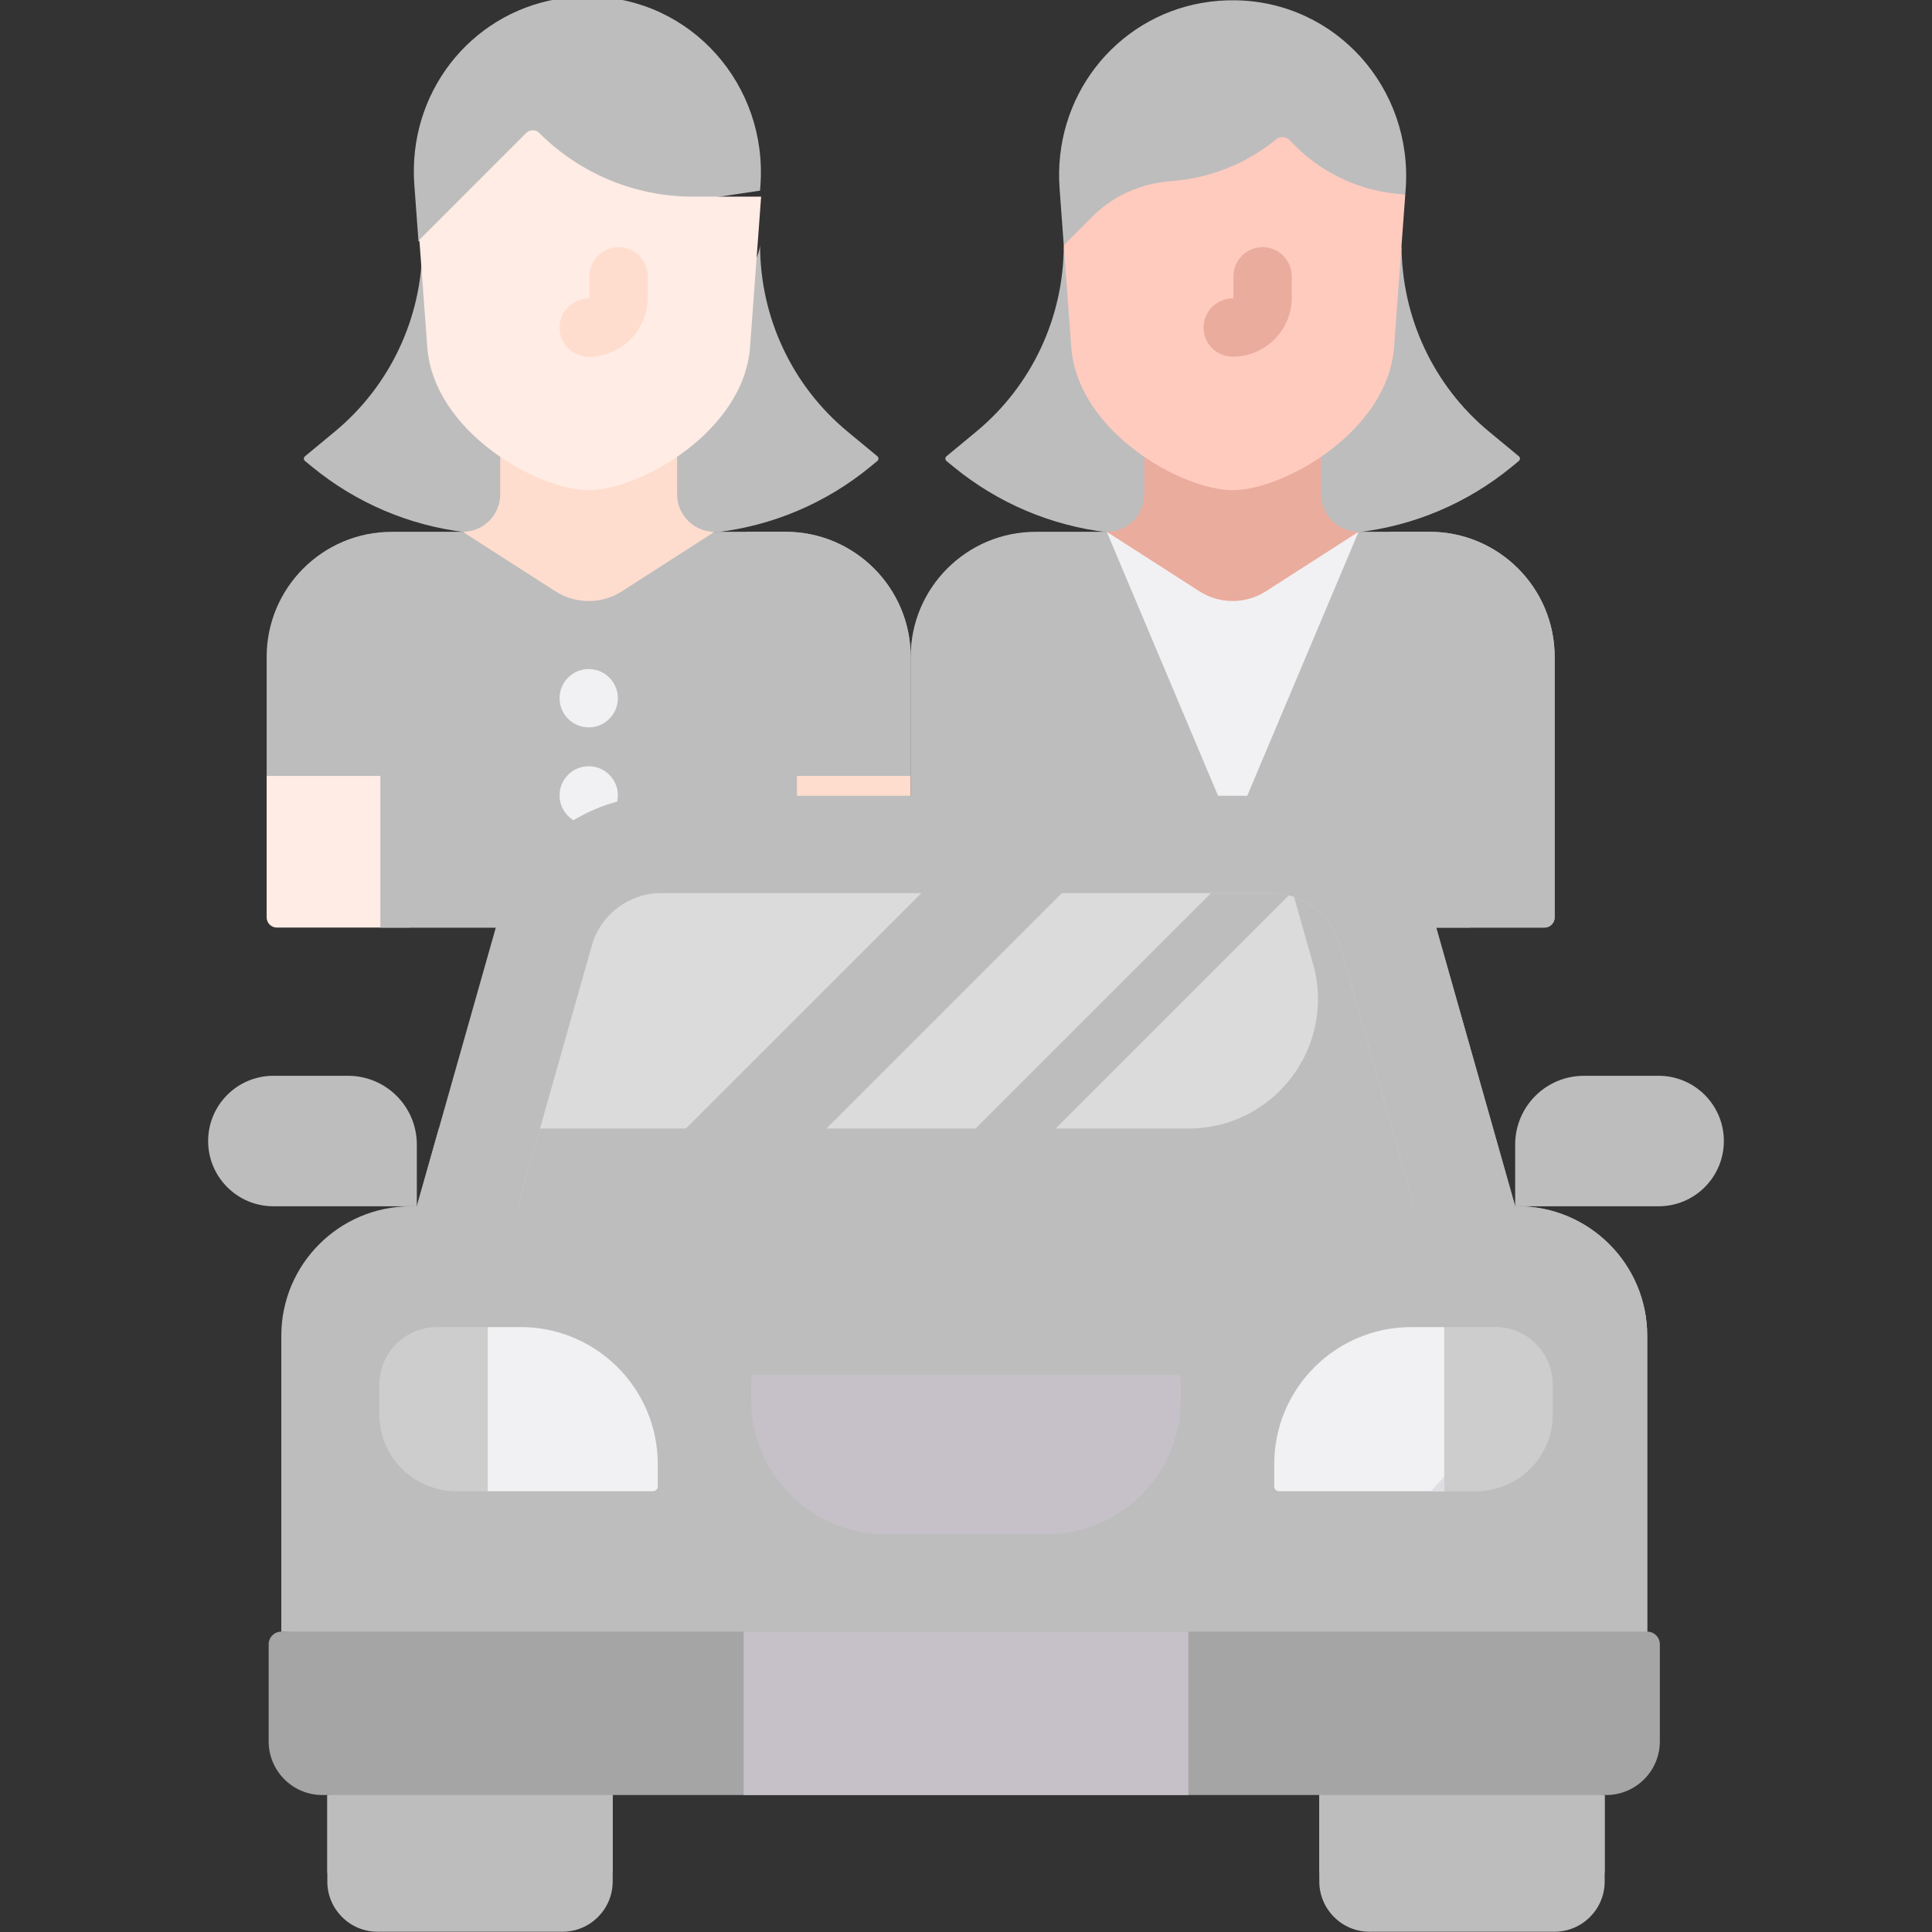<svg width="180" height="180" viewBox="0 0 180 180" fill="none" xmlns="http://www.w3.org/2000/svg">
<rect x="0" y="0" width="180" height="180" fill="#333333" stroke="none"/>
<g clip-path="url(#clip0_1318_3771)">
<path d="M81.741 42.509L78.956 40.204C73.802 35.94 70.815 29.571 70.815 22.849H70.814C70.582 25.996 60.764 38.724 57.308 41.089L63.319 49.547H66.809L66.742 49.59C71.974 48.981 76.951 46.878 81.071 43.498L81.74 42.948C81.879 42.835 81.879 42.623 81.741 42.509Z" fill="#BDBDBD"/>
<path d="M43.348 49.547C45.275 49.547 53.013 53.141 53.013 51.213C53.013 51.213 51.785 36.219 51.786 36.22C48.328 33.856 39.601 26.357 39.343 22.85H39.342C39.342 29.572 36.354 35.94 31.201 40.205L28.416 42.51C28.278 42.624 28.278 42.836 28.416 42.95L29.086 43.499C33.206 46.879 38.183 48.982 43.415 49.591L43.348 49.547Z" fill="#BDBDBD"/>
<path d="M141.507 42.51L138.721 40.205C133.568 35.941 130.58 29.572 130.58 22.85H130.579C130.348 25.997 120.53 38.725 117.074 41.09L123.084 49.548H126.574L126.507 49.59C131.74 48.982 136.717 46.879 140.836 43.499L141.506 42.949C141.644 42.836 141.644 42.624 141.507 42.51Z" fill="#BDBDBD"/>
<path d="M103.113 49.547C105.041 49.547 112.779 53.141 112.779 51.213C112.779 51.213 111.55 36.219 111.552 36.22C108.094 33.856 99.366 26.357 99.108 22.85H99.107C99.107 29.572 96.12 35.94 90.966 40.205L88.181 42.51C88.043 42.624 88.044 42.836 88.182 42.95L88.852 43.499C92.972 46.879 97.948 48.982 103.181 49.591L103.113 49.547Z" fill="#BDBDBD"/>
<path d="M63.084 46.057V42.56C60.195 44.537 57.005 41.089 54.843 41.089C52.682 41.089 49.492 44.537 46.603 42.56V46.057C46.603 47.984 45.041 49.547 43.113 49.547L53.158 58.243H56.53L66.575 49.547C64.647 49.547 63.084 47.984 63.084 46.057Z" fill="#FFDDCE"/>
<path d="M84.844 72.292V61.205C84.844 54.766 79.624 49.547 73.186 49.547H66.574L57.948 55.085C57.022 55.68 55.944 55.996 54.843 55.996C53.743 55.996 52.666 55.68 51.739 55.085L43.113 49.547H36.501C30.063 49.547 24.843 54.766 24.843 61.205V72.292L35.437 86.419H74.25L84.844 72.292Z" fill="#BDBDBD"/>
<path d="M73.186 49.547H69.492C70.049 50.908 70.357 52.399 70.357 53.961V62.438C70.357 71.682 62.863 79.175 53.62 79.175H35.438V86.419H74.25V72.292H84.844V61.205C84.844 54.766 79.624 49.547 73.186 49.547Z" fill="#BDBDBD"/>
<path d="M133.186 49.547H126.574L117.948 55.085C117.022 55.68 115.944 55.996 114.844 55.996C113.743 55.996 112.666 55.68 111.739 55.085L103.113 49.547H96.502C90.063 49.547 84.844 54.766 84.844 61.205V85.473C84.844 85.995 85.267 86.419 85.79 86.419H143.897C144.42 86.419 144.844 85.995 144.844 85.472V61.204C144.844 54.766 139.625 49.547 133.186 49.547Z" fill="#BDBDBD"/>
<path d="M133.186 49.547H129.492C130.049 50.908 130.357 52.399 130.357 53.961V62.438C130.357 71.682 122.863 79.175 113.62 79.175H84.844V85.472C84.844 85.995 85.267 86.418 85.79 86.418H143.897C144.42 86.418 144.844 85.995 144.844 85.472V61.204C144.844 54.766 139.624 49.547 133.186 49.547Z" fill="#BDBDBD"/>
<path d="M123.084 46.057V42.561C120.195 44.537 117.005 39.147 114.844 39.147C112.683 39.147 109.493 44.537 106.604 42.561V46.057C106.604 47.985 105.041 49.547 103.114 49.547L113.159 61.849H116.53L126.575 49.547C124.647 49.547 123.084 47.985 123.084 46.057Z" fill="#EAAC9D"/>
<path d="M117.948 55.085C117.022 55.68 115.944 55.996 114.844 55.996C113.743 55.996 112.666 55.68 111.739 55.085L103.113 49.547L114.491 76.528C114.622 76.84 115.065 76.84 115.196 76.528L126.574 49.547L117.948 55.085Z" fill="#F1F1F4"/>
<path d="M70.811 17.762L70.846 17.295C71.536 7.922 64.419 -0.16 55.023 -0.324C46.397 -0.473 39.572 5.93 38.66 14.091C38.546 15.109 38.524 16.154 38.602 17.218C38.69 18.408 38.834 20.359 38.991 22.497L70.811 17.762Z" fill="#BDBDBD"/>
<path d="M64.561 18.32C59.19 18.32 54.04 16.187 50.243 12.39C49.906 12.052 49.359 12.052 49.023 12.39L39.071 22.342L39.073 22.372L39.807 32.334C40.387 40.21 50.096 45.669 54.844 45.669C59.591 45.669 69.301 40.21 69.881 32.334L70.605 22.496L70.913 18.321L64.561 18.32Z" fill="#FFECE4"/>
<path d="M130.928 18.113L130.963 17.646C131.653 8.274 124.537 0.191 115.14 0.028C106.514 -0.122 99.689 6.282 98.777 14.442C98.663 15.46 98.641 16.506 98.72 17.57C98.807 18.76 98.951 20.711 99.108 22.848L130.928 18.113Z" fill="#BDBDBD"/>
<path d="M120.662 13.577L120.123 13.039C119.795 12.71 119.269 12.68 118.909 12.975C116.131 15.247 112.716 16.611 109.13 16.874C106.374 17.077 103.765 18.191 101.811 20.145L99.108 22.848C99.366 26.355 99.662 30.365 99.806 32.334C100.387 40.21 110.097 45.668 114.843 45.668C119.591 45.668 129.3 40.21 129.881 32.334C130.232 27.557 130.58 22.831 130.928 18.113C127.069 17.933 123.405 16.321 120.662 13.577Z" fill="#FFCBBE"/>
<path d="M35.437 86.419H38.154V69.406C38.154 67.906 36.938 66.689 35.437 66.689C33.937 66.689 32.721 67.906 32.721 69.406V82.797L35.437 86.419Z" fill="#BDBDBD"/>
<path d="M70.593 79.176H73.309V86.419H70.593V79.176Z" fill="#BDBDBD"/>
<path d="M76.966 69.406C76.966 67.906 75.751 66.689 74.25 66.689C72.75 66.689 71.534 67.906 71.534 69.406V86.419H74.25V72.292H76.966V69.406Z" fill="#BDBDBD"/>
<path d="M54.849 33.234C53.349 33.234 52.133 32.018 52.133 30.518C52.133 29.017 53.349 27.802 54.849 27.802C54.887 27.802 54.917 27.771 54.917 27.734V25.744C54.917 24.244 56.133 23.028 57.633 23.028C59.133 23.028 60.349 24.244 60.349 25.744V27.734C60.349 30.767 57.882 33.234 54.849 33.234Z" fill="#FFDDCE"/>
<path d="M98.153 86.419V69.406C98.153 67.906 96.938 66.689 95.437 66.689C93.937 66.689 92.721 67.906 92.721 69.406V86.419H98.153Z" fill="#BDBDBD"/>
<path d="M127.877 79.176H133.31V86.419H127.877V79.176Z" fill="#BDBDBD"/>
<path d="M136.967 69.406C136.967 67.906 135.75 66.689 134.25 66.689C132.75 66.689 131.534 67.906 131.534 69.406V86.419H136.967V69.406H136.967Z" fill="#BDBDBD"/>
<path d="M114.849 33.234C113.349 33.234 112.133 32.018 112.133 30.518C112.133 29.017 113.349 27.802 114.849 27.802C114.886 27.802 114.917 27.771 114.917 27.734V25.744C114.917 24.244 116.133 23.028 117.633 23.028C119.133 23.028 120.349 24.244 120.349 25.744V27.734C120.349 30.767 117.882 33.234 114.849 33.234Z" fill="#EAAC9D"/>
<path d="M54.849 67.767C56.349 67.767 57.565 66.551 57.565 65.051C57.565 63.551 56.349 62.335 54.849 62.335C53.349 62.335 52.133 63.551 52.133 65.051C52.133 66.551 53.349 67.767 54.849 67.767Z" fill="#BDBDBD"/>
<path d="M54.849 76.821C56.349 76.821 57.565 75.605 57.565 74.105C57.565 72.605 56.349 71.389 54.849 71.389C53.349 71.389 52.133 72.605 52.133 74.105C52.133 75.605 53.349 76.821 54.849 76.821Z" fill="#BDBDBD"/>
<path d="M54.849 67.767C56.349 67.767 57.565 66.551 57.565 65.051C57.565 63.551 56.349 62.335 54.849 62.335C53.349 62.335 52.133 63.551 52.133 65.051C52.133 66.551 53.349 67.767 54.849 67.767Z" fill="#BDBDBD"/>
<path d="M54.849 76.821C56.349 76.821 57.565 75.605 57.565 74.105C57.565 72.605 56.349 71.389 54.849 71.389C53.349 71.389 52.133 72.605 52.133 74.105C52.133 75.605 53.349 76.821 54.849 76.821Z" fill="#BDBDBD"/>
<path d="M54.849 67.767C56.349 67.767 57.565 66.551 57.565 65.051C57.565 63.551 56.349 62.335 54.849 62.335C53.349 62.335 52.133 63.551 52.133 65.051C52.133 66.551 53.349 67.767 54.849 67.767Z" fill="#F1F1F4"/>
<path d="M54.849 76.821C56.349 76.821 57.565 75.605 57.565 74.105C57.565 72.605 56.349 71.389 54.849 71.389C53.349 71.389 52.133 72.605 52.133 74.105C52.133 75.605 53.349 76.821 54.849 76.821Z" fill="#F1F1F4"/>
<path d="M24.844 72.292V85.473C24.844 85.996 25.267 86.419 25.79 86.419H35.437V72.292H24.844Z" fill="#FFECE4"/>
<path d="M60 85.473C60 85.995 60.424 86.419 60.946 86.419H70.594V79.176H60V85.473Z" fill="#FFDDCE"/>
<path d="M74.251 72.292V86.419H83.898C84.421 86.419 84.844 85.996 84.844 85.473V72.292H74.251Z" fill="#FFDDCE"/>
<path d="M141.165 112.385L133.578 85.611C131.656 78.825 125.46 74.142 118.407 74.142H61.593C54.54 74.142 48.344 78.825 46.422 85.611L38.835 112.385H141.165Z" fill="#BDBDBD"/>
<path d="M133.578 85.611C131.656 78.825 125.46 74.142 118.407 74.142H117.187C118.012 75.425 118.659 76.843 119.091 78.368L122.33 89.798C124.511 97.495 118.73 105.142 110.731 105.142H40.887L38.835 112.385L88.846 118.903L141.165 112.385L133.578 85.611Z" fill="#BDBDBD"/>
<path d="M61.592 83.206C58.608 83.206 55.956 85.211 55.142 88.083L48.256 112.385H56.681L85.861 83.206H61.592Z" fill="#DBDBDB"/>
<path d="M50.309 105.142L48.256 112.385L61.896 118.255L63.925 105.142H50.309Z" fill="#BDBDBD"/>
<path d="M124.857 88.083C124.044 85.211 121.392 83.206 118.407 83.206H98.918L69.738 112.385H131.744L124.857 88.083Z" fill="#DBDBDB"/>
<path d="M120.564 83.565L122.331 89.798C124.511 97.494 118.73 105.142 110.731 105.142H76.982L58.62 117.212L131.744 112.385L124.858 88.082C124.248 85.93 122.606 84.265 120.564 83.565Z" fill="#BDBDBD"/>
<path d="M85.861 83.206L56.682 112.385H69.739L98.918 83.206H85.861Z" fill="#BDBDBD"/>
<path d="M63.925 105.142L54.147 114.92L69.739 112.385L76.982 105.142H63.925Z" fill="#BDBDBD"/>
<path d="M91.11 112.385L120.076 83.419C119.539 83.28 118.98 83.206 118.408 83.206H112.831L83.652 112.385H91.11Z" fill="#BDBDBD"/>
<path d="M80.253 115.784L91.11 112.385L98.353 105.142H90.895L80.253 115.784Z" fill="#BDBDBD"/>
<path d="M160.608 106.308C160.608 109.664 157.887 112.385 154.531 112.385H141.165V106.635C141.165 103.098 144.033 100.23 147.57 100.23H154.531C157.887 100.23 160.608 102.951 160.608 106.308Z" fill="#BDBDBD"/>
<path d="M19.392 106.308C19.392 109.664 22.113 112.385 25.469 112.385H38.835V106.635C38.835 103.098 35.967 100.23 32.43 100.23H25.469C22.113 100.23 19.392 102.951 19.392 106.308Z" fill="#BDBDBD"/>
<path d="M52.403 179.975H35.176C32.591 179.975 30.496 177.879 30.496 175.295V167.239H57.083V175.295C57.083 177.879 54.988 179.975 52.403 179.975Z" fill="#BDBDBD"/>
<path d="M141.397 112.385H38.279C31.612 112.385 26.208 117.789 26.208 124.455V152.015H153.468V124.455C153.468 117.789 148.063 112.385 141.397 112.385Z" fill="#BDBDBD"/>
<path d="M141.397 112.385H137.976C138.622 113.863 138.98 115.496 138.98 117.212V125.109C138.98 135.969 130.177 144.772 119.317 144.772H26.208V152.015L153.468 157.762V124.456C153.468 117.789 148.063 112.385 141.397 112.385Z" fill="#BDBDBD"/>
<path d="M35.339 129.011V131.768C35.339 135.723 38.546 138.929 42.501 138.929H45.437V123.641H40.71C37.744 123.641 35.339 126.045 35.339 129.011Z" fill="#CDCDCD"/>
<path d="M61.283 138.494V136.417C61.283 129.361 55.562 123.641 48.506 123.641H45.438V138.93H60.847C61.088 138.93 61.283 138.735 61.283 138.494Z" fill="#F1F1F4"/>
<path d="M144.66 129.011V131.768C144.66 135.723 141.454 138.93 137.499 138.93H134.562V123.641H139.29C142.256 123.641 144.66 126.045 144.66 129.011Z" fill="#CDCDCD"/>
<path d="M144.661 131.768V129.012C144.661 126.045 142.256 123.641 139.29 123.641H138.981V125.108C138.981 129.818 137.324 134.142 134.562 137.528V138.93H137.499C141.455 138.93 144.661 135.724 144.661 131.768Z" fill="#CDCDCD"/>
<path d="M118.717 138.494V136.417C118.717 129.361 124.437 123.641 131.493 123.641H134.563V138.93H119.153C118.912 138.93 118.717 138.735 118.717 138.494Z" fill="#F1F1F4"/>
<path d="M133.303 138.93H134.562V137.528C134.165 138.016 133.745 138.483 133.303 138.93Z" fill="#DFDDE2"/>
<path d="M110.017 130.398C110.017 137.331 104.397 142.951 97.464 142.951H82.535C75.602 142.951 69.981 137.331 69.981 130.398V128.465C69.981 128.254 70.152 128.083 70.363 128.083H109.636C109.847 128.083 110.017 128.254 110.017 128.465V130.398Z" fill="#C6C1C8"/>
<path d="M144.824 179.975H127.597C125.012 179.975 122.917 177.879 122.917 175.295V167.239H149.504V175.295C149.504 177.879 147.409 179.975 144.824 179.975Z" fill="#BDBDBD"/>
<path d="M30.496 167.239V174.482H57.083V162.725L30.496 167.239Z" fill="#BDBDBD"/>
<path d="M122.917 162.725V174.482H149.504V167.239L122.917 162.725Z" fill="#BDBDBD"/>
<path d="M39.295 173.195C37.839 173.195 36.658 172.015 36.658 170.559V166.888C36.658 165.431 37.839 164.251 39.295 164.251C40.751 164.251 41.932 165.431 41.932 166.888V170.559C41.932 172.015 40.751 173.195 39.295 173.195Z" fill="#BDBDBD"/>
<path d="M48.284 173.195C46.828 173.195 45.648 172.015 45.648 170.559V166.888C45.648 165.431 46.828 164.251 48.284 164.251C49.74 164.251 50.921 165.431 50.921 166.888V170.559C50.921 172.015 49.74 173.195 48.284 173.195Z" fill="#BDBDBD"/>
<path d="M131.716 173.195C130.26 173.195 129.079 172.015 129.079 170.559V166.888C129.079 165.431 130.26 164.251 131.716 164.251C133.172 164.251 134.353 165.431 134.353 166.888V170.559C134.353 172.015 133.172 173.195 131.716 173.195Z" fill="#BDBDBD"/>
<path d="M140.705 173.195C139.249 173.195 138.068 172.015 138.068 170.559V166.888C138.068 165.431 139.249 164.251 140.705 164.251C142.161 164.251 143.342 165.431 143.342 166.888V170.559C143.342 172.015 142.161 173.195 140.705 173.195Z" fill="#BDBDBD"/>
<path d="M149.642 167.239H30.033C27.27 167.239 25.031 164.999 25.031 162.237V153.192C25.031 152.542 25.558 152.016 26.207 152.016H153.467C154.117 152.016 154.644 152.543 154.644 153.192V162.237C154.644 164.999 152.404 167.239 149.642 167.239Z" fill="#A5A5A5"/>
<path d="M69.286 152.016H110.714V167.239H69.286V152.016Z" fill="#C6C1C8"/>
</g>
<defs>
<clipPath id="clip0_1318_3771">
<rect width="180" height="180" fill="white"/>
</clipPath>
</defs>
</svg>
